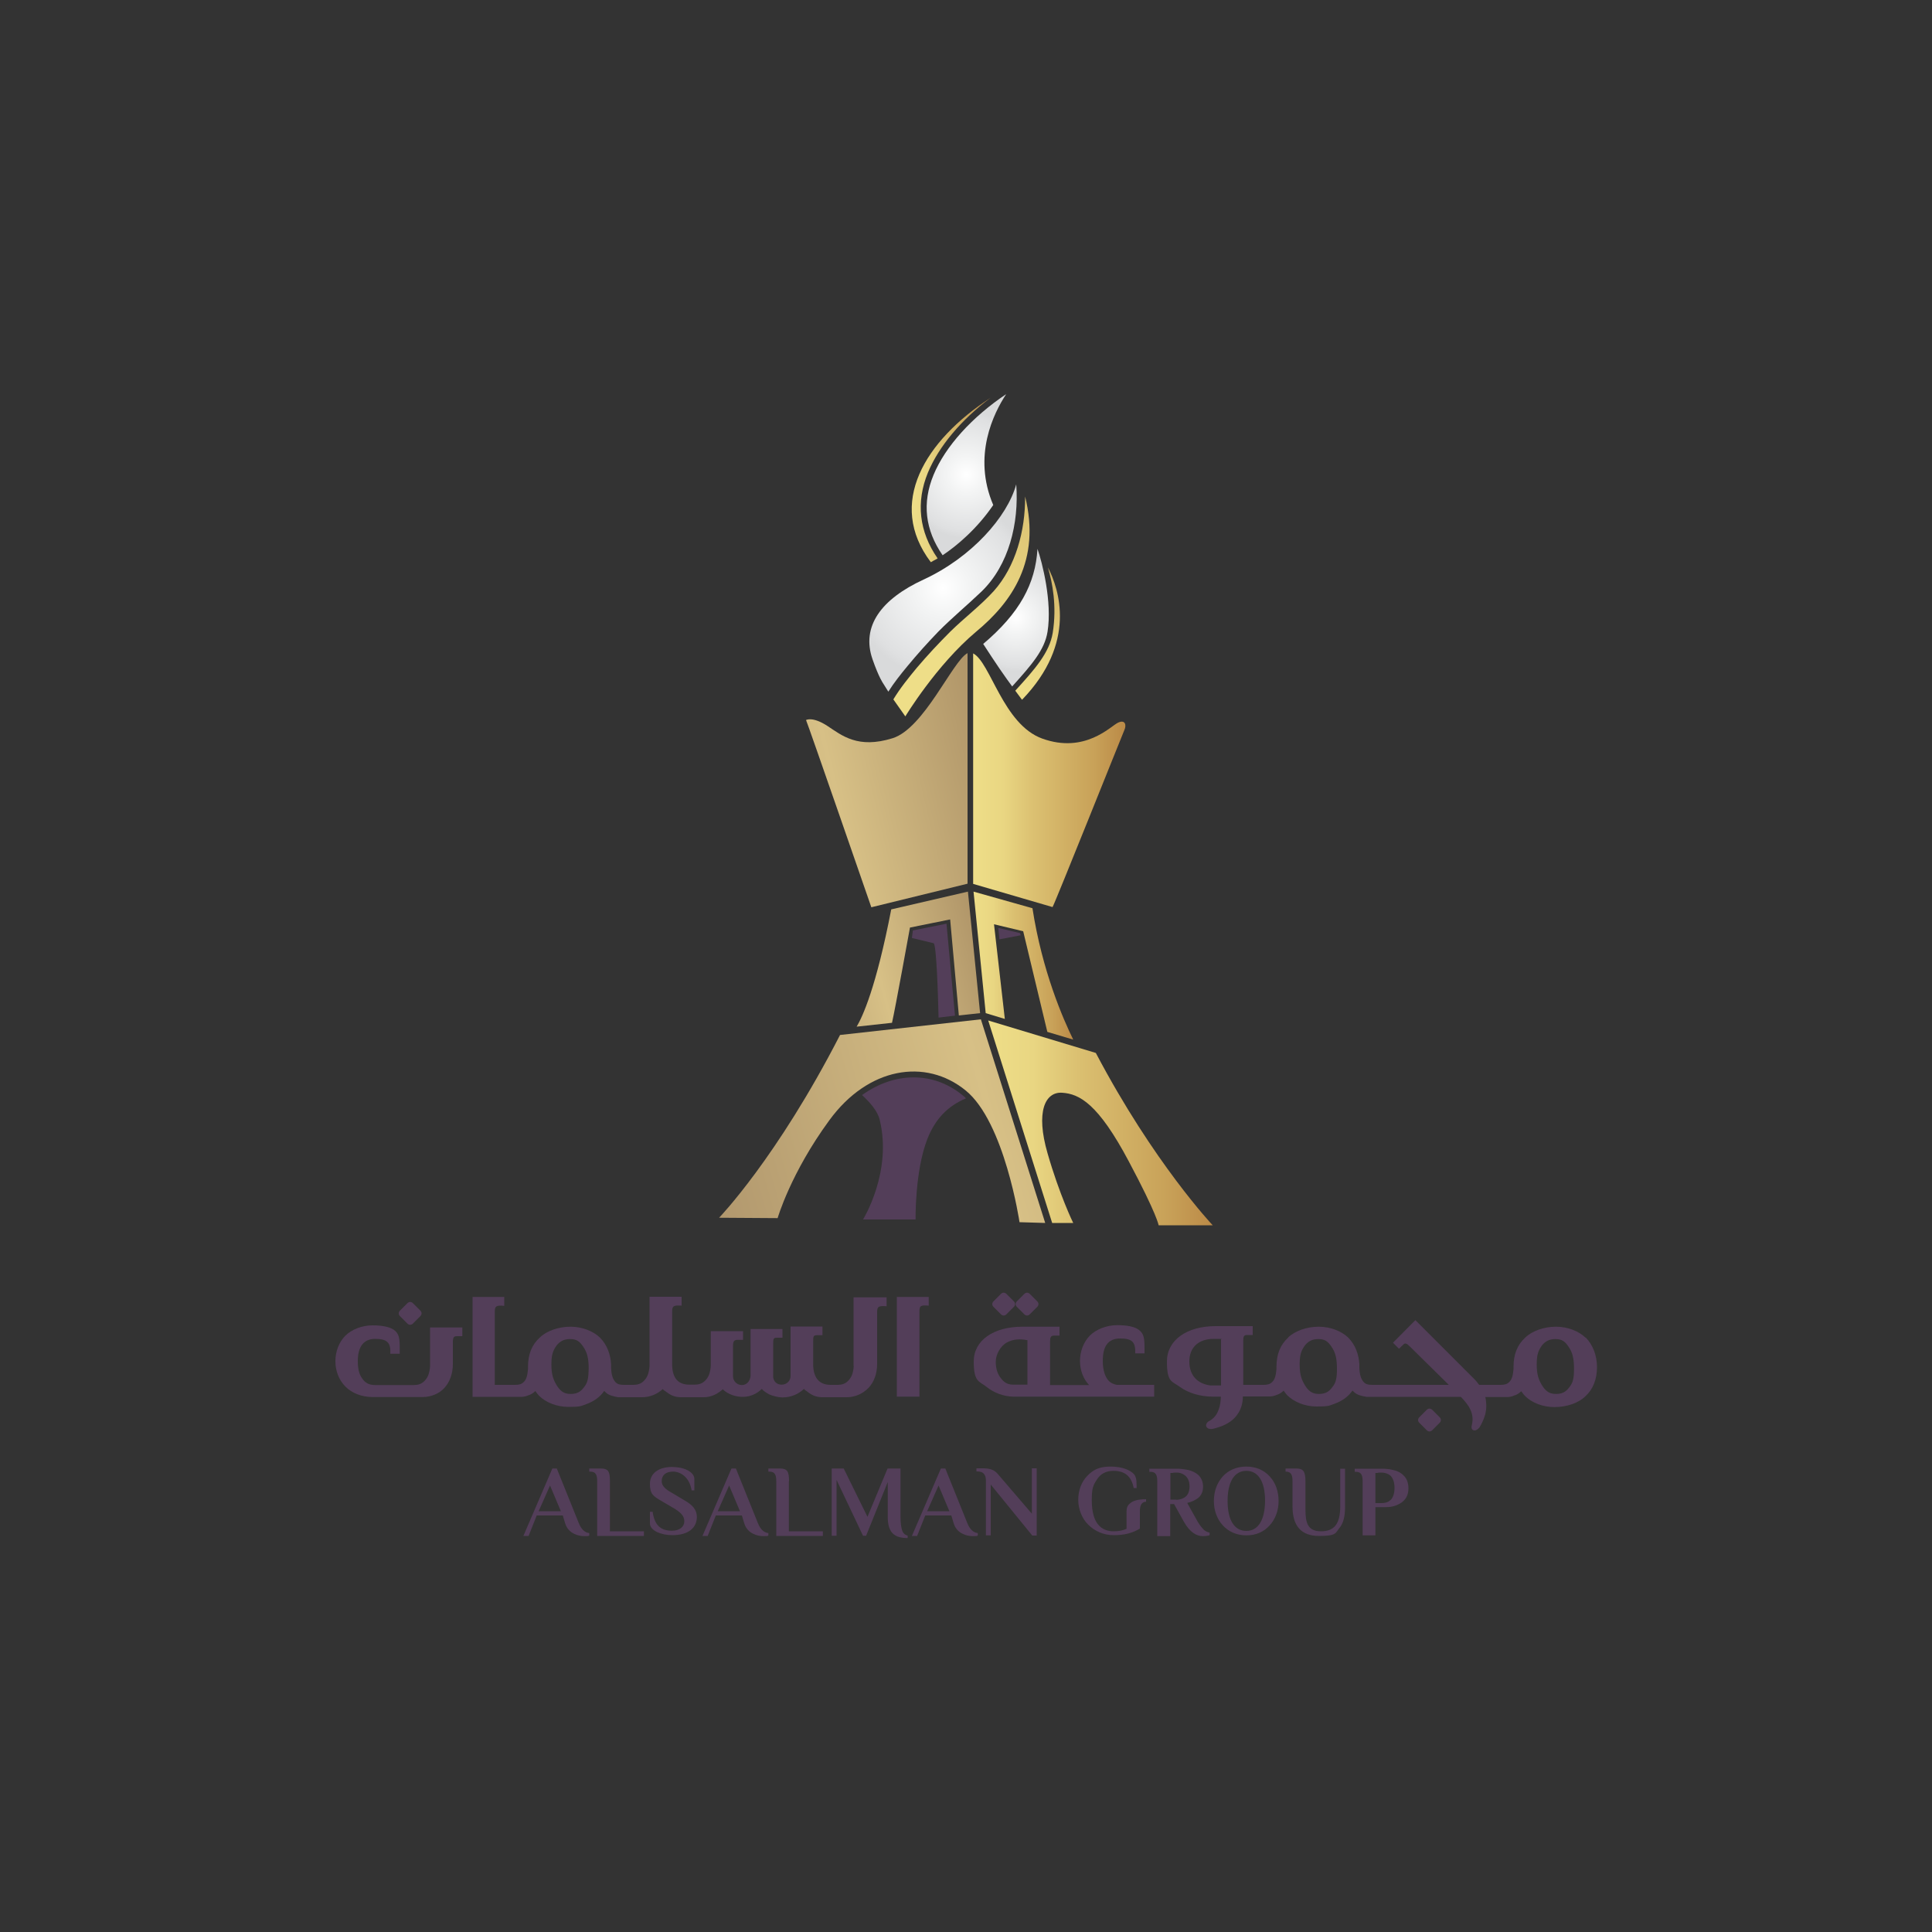 <?xml version="1.0" encoding="UTF-8"?>
<svg xmlns="http://www.w3.org/2000/svg" version="1.1" xmlns:xlink="http://www.w3.org/1999/xlink" viewBox="0 0 1000 1000">
  <rect x="0" y="0" width="1000" height="1000" fill="#333333" stroke="none"/>
  <defs>
    <style>
      .cls-1 {
        fill: url(#linear-gradient-2);
      }

      .cls-2 {
        fill: url(#linear-gradient-4);
      }

      .cls-3 {
        fill: url(#radial-gradient);
      }

      .cls-4 {
        fill: url(#radial-gradient-3);
      }

      .cls-5 {
        fill: url(#linear-gradient-3);
      }

      .cls-6 {
        fill: url(#linear-gradient-5);
      }

      .cls-7 {
        fill: url(#linear-gradient-8);
      }

      .cls-8 {
        fill: #533e59;
      }

      .cls-9 {
        fill: url(#radial-gradient-2);
      }

      .cls-10 {
        fill: url(#linear-gradient-7);
      }

      .cls-11 {
        fill: url(#linear-gradient-9);
      }

      .cls-12 {
        fill: url(#linear-gradient-6);
      }

      .cls-13 {
        fill: url(#linear-gradient);
      }
    </style>
    <radialGradient id="radial-gradient" cx="525.8" cy="12676.3" fx="525.8" fy="12676.3" r="27.9" gradientTransform="translate(0 12996) scale(1 -1)" gradientUnits="userSpaceOnUse">
      <stop offset="0" stop-color="#fff"/>
      <stop offset=".3" stop-color="#f3f4f4"/>
      <stop offset=".9" stop-color="#dfe0e1"/>
      <stop offset="1" stop-color="#d9dadb"/>
    </radialGradient>
    <linearGradient id="linear-gradient" x1="517.6" y1="12651.5" x2="595.8" y2="12723.3" gradientTransform="translate(0 12996) scale(1 -1)" gradientUnits="userSpaceOnUse">
      <stop offset="0" stop-color="#eede88"/>
      <stop offset=".2" stop-color="#e9d682"/>
      <stop offset=".4" stop-color="#dbc071"/>
      <stop offset=".8" stop-color="#c8a158"/>
      <stop offset="1" stop-color="#bb8a47"/>
    </linearGradient>
    <radialGradient id="radial-gradient-2" cx="500.2" cy="12750.3" fx="500.2" fy="12750.3" r="32.9" xlink:href="#radial-gradient"/>
    <linearGradient id="linear-gradient-2" x1="471.9" y1="12747.6" x2="512.7" y2="12747.6" xlink:href="#linear-gradient"/>
    <radialGradient id="radial-gradient-3" cx="488.1" cy="12691.7" fx="488.1" fy="12691.7" r="46.5" xlink:href="#radial-gradient"/>
    <linearGradient id="linear-gradient-3" x1="477.1" y1="12663.9" x2="657.5" y2="12810.6" xlink:href="#linear-gradient"/>
    <linearGradient id="linear-gradient-4" x1="324.8" y1="12556.3" x2="542.8" y2="12608.1" gradientTransform="translate(0 12996) scale(1 -1)" gradientUnits="userSpaceOnUse">
      <stop offset="0" stop-color="#aa9069"/>
      <stop offset=".5" stop-color="#d7c086"/>
      <stop offset="1" stop-color="#a2865e"/>
    </linearGradient>
    <linearGradient id="linear-gradient-5" x1="381.3" y1="12470.3" x2="529" y2="12510.8" xlink:href="#linear-gradient-4"/>
    <linearGradient id="linear-gradient-6" x1="503.8" y1="12496.2" x2="555.4" y2="12496.2" xlink:href="#linear-gradient"/>
    <linearGradient id="linear-gradient-7" x1="340.3" y1="12369.7" x2="685.1" y2="12467.9" xlink:href="#linear-gradient-4"/>
    <linearGradient id="linear-gradient-8" x1="511.5" y1="12414.8" x2="627.7" y2="12414.8" xlink:href="#linear-gradient"/>
    <linearGradient id="linear-gradient-9" x1="503.7" y1="12592.2" x2="582.4" y2="12592.2" xlink:href="#linear-gradient"/>
  </defs>
  <!-- Generator: Adobe Illustrator 28.7.0, SVG Export Plug-In . SVG Version: 1.2.0 Build 23)  -->
  <g>
    <g id="Layer_2">
      <g>
        <g>
          <g>
            <path class="cls-3" d="M542.2,327c2.5-15.5-2.8-36.1-5.2-42.9-1.1,18.1-9.2,33.2-28.1,49.2,0,0,7.8,12.1,12.1,18,1,1.4,2,2.7,2.9,4,10.1-11.2,16.8-18.9,18.3-28.3Z"/>
            <path class="cls-13" d="M542.4,293.7c2.3,7.7,4.7,19.9,2.5,33.8-1.7,10.3-9.1,18.7-19.4,30,2.1,2.8,3.5,4.7,3.5,4.7,28.5-29.5,19.2-57.3,13.4-68.5Z"/>
          </g>
          <g>
            <path class="cls-9" d="M520.8,204c-17.5,11.7-31.5,27-37.6,41.8-6,14.5-4.4,28.5,4.7,41.6,7.5-5,17.9-13.8,26.2-26-10.9-25.5.3-47.7,6.7-57.4Z"/>
            <path class="cls-1" d="M485.3,289c-9.6-13.8-11.3-29.1-5-44.4,5.7-13.7,17.3-27.4,32.4-38.7-34,22.2-53.9,54.7-30.9,85.1.4-.2.9-.5,1.4-.8l1.3-.7h0c.3-.1.6-.3.8-.5Z"/>
          </g>
          <g>
            <path class="cls-4" d="M469.6,344.9c5.1-6.2,10.5-12.2,16.1-18,7.1-7.2,15-13.7,22.3-20.7,14.2-13.7,19.5-35.4,18-55.5-4.6,16.8-23.1,37.8-48,49.3-21.9,10.1-32.3,24.2-26.4,41.2,3.3,9.5,5.5,12.5,5.5,12.5l2.7,4.3c2.9-4.6,6.4-9,9.8-13.1Z"/>
            <path class="cls-5" d="M530.6,257c.1,17.8-4.9,36.2-16.2,48.9-6.9,7.6-15.3,13.9-22.6,21.1-6,6-11.8,12.2-17.3,18.7-4.3,5.2-8.6,10.5-12.1,16.3l6.2,8.8s16-26.5,36.6-43.8c18.6-15.4,33.6-36.9,25.4-70Z"/>
          </g>
          <path class="cls-8" d="M489.9,478.1l-17.4,3.5-.5,3.9c3.9.9,9.9,2.4,11.2,2.7,1.5.3,2.3,26.1,2.6,38.5l8.5-1-4.4-47.6Z"/>
          <path class="cls-2" d="M500.7,338.1c-7.7,4.2-22.4,38.9-38.7,44-18,5.6-26.2-1.4-33.8-6.4-7.7-5-11-3-11-3,1.1,2.4,33.8,96.9,33.8,96.9l49.8-12.2v-119.3h0Z"/>
          <path class="cls-6" d="M471,480.1l20.8-4.2,4.5,49.7,11-1.2-6.3-62.9-39.7,9.2c-7.8,40.4-14.9,55.7-17.9,60.7l18.3-2c1.7-7.4,9.3-49.3,9.3-49.3Z"/>
          <path class="cls-12" d="M520.1,527.4l-5.6-49,15.1,3.6,12.5,52.1,13.4,4c-5.2-10.6-16.1-35.5-21.1-68l-30.5-8.6,6.3,62.9,9.9,3Z"/>
          <path class="cls-8" d="M498.1,566.8c-15.1-12.3-35.1-12.1-51.9,0,4,3.7,8,8.2,9.1,12.7,6.7,27.1-8.6,51.7-8.6,51.7h27.2s-.4-24.8,6-41.4c4.1-10.6,10.6-17.3,20.1-21.3-.6-.6-1.2-1.2-1.9-1.7Z"/>
          <path class="cls-10" d="M434.8,535.7c-32.7,63.7-62.6,94.6-62.6,94.6l30.3.2s6.7-23.3,26.8-50.7c20-27.4,49.7-32.3,70.5-15.4,20.2,16.4,27.9,68.2,27.9,68.2l13.3.4-33.3-105.4-72.9,8.1Z"/>
          <path class="cls-7" d="M567.2,545l-55.7-16.8,33.1,104.8h10.9c0,.1-7.2-14.8-13.3-36.1-6.2-21.4-1.3-31.9,7.6-31.3s18.6,5.6,34.5,35.6c14.7,27.6,15.4,33,15.4,33h28s-30.5-32.2-60.5-89.2Z"/>
          <path class="cls-11" d="M578.6,374.1c-3.9,1.9-17.1,16.1-39.1,8.2-20.3-7.3-26.8-39.5-35.8-44.1v119.3l41.1,12c1.5-2.6,36.1-89.2,37.2-91.7,1.1-2.4.5-5.6-3.4-3.7Z"/>
          <polygon class="cls-8" points="528 483 516.7 480.3 517.3 486.2 528.3 484.1 528 483"/>
        </g>
        <g>
          <path class="cls-8" d="M222.6,707.2c-.3,3.9-1.3,6-2.9,7.6-1.6,1.6-3.4,2.1-5.5,2.1h-20c-3.2,0-5.2-1.1-6.8-3.5-1.6-2.2-2.2-5.2-2.2-8.9,0-7.3,2.9-11.5,9-11.5s8.2,1.9,7.8,7.7h4.9c0-6.4.2-9.5-2.3-11.8-2.2-2-6.4-2.9-11.8-2.9s-10.8,2.1-14.1,5.4c-3.4,3.5-5.1,8.3-5.1,13.2s1.8,9.7,5.2,13.1c3.1,3.2,8.2,5.4,14,5.4h26c4.2,0,8.5-1.7,11.2-4.7,2.7-2.9,4.4-7.3,4.4-12.4v-11.1c0-2.6.4-3.3,2.1-3.3h2.8v-4.5h-16.7v20.1Z"/>
          <path class="cls-8" d="M441.9,707.1c-.3,3.9-1.3,6-2.9,7.6-1.5,1.6-3.4,2.1-5.5,2.1h-3.6c-5.5,0-8.7-3.2-9-9.9v-12.4c0-2.9.1-3.4,2.1-3.4h2.7v-4.5h-16.5v25.6c0,2.5-2,4.5-4.6,4.5s-4.1-1.7-4.4-3.8v-17.2c0-2.8.1-3.3,2-3.3h2.8v-4.5h-16.5v24.3c-.3,2.7-2,4.7-4.5,4.7s-4.6-2-4.6-4.6v-15.4c0-2.5.4-3.4,2.5-3.4h2.7v-4.5h-16.7v18c-.3,3.9-1.3,6-2.9,7.6-1.6,1.6-3.4,2.1-5.5,2.1h-2.6c-5.7,0-8.7-3.1-9-9.8v-27.9c0-3,.6-3.5,4.9-3.2v-4.6h-16.6v35.9c-.3,3.9-1.3,6-2.9,7.6-1.5,1.6-3.4,2.1-5.5,2.1h-4.8c-2.1,0-3.5-.3-4.6-1.6-1.2-1.5-2-3.5-2.1-7.5v-1.6c-.3-5-2-9.9-5.7-13.7-3.5-3.4-9.2-5.7-15.3-5.7s-12.3,2.1-15.9,5.6h0c-4.2,3.8-6.1,8.8-6.1,15.1v1.2c-.3,3.7-1,5.6-2.2,6.7-1.1,1.1-2.3,1.5-4.4,1.5h-10.6v-37.7c0-3,.6-3.6,4.9-3.2v-4.6h-16.4v51.7h25.3c1.2,0,2.5-.3,3.6-.8,1.2-.3,2.6-1.2,3.6-2.2.6.8,1.2,1.7,2,2.5,3.3,3.3,8.9,5.7,15.1,5.7s6.5-.4,9.2-1.4c4.2-1.5,7.3-3.9,9.3-6.8.2,0,.4.3.7.6,1.7,1.7,4.2,2.2,6.6,2.6h12.4c4,0,7.8-1.6,10.6-4.2.4.4,1,.9,1.6,1.2h-.1c2.7,2,4.5,2.9,7.8,3h11.9c4.2,0,7.4-1.9,9.9-4.1,2.8,2.7,6.9,4,10.6,3.9,3.5,0,7-1.5,9.6-4.1,1.1,1.3,2.7,2.2,4,2.9,2.1.9,4.8,1.5,6.7,1.5,4.4,0,8.3-1.7,11.1-4.4.4.4.9.9,1.5,1.2,2.5,2,4.5,3,7.8,3.1h12.9c4.4,0,8.4-1.9,11.2-4.8,2.8-2.9,4.5-7.3,4.5-12.4v-26.7c0-3,.6-3.5,4.9-3.2v-4.6h-17.1v35.6ZM302.3,718c-1.8,2.5-3.8,3.5-6.9,3.5s-5-1.1-6.9-3.9c-2-3.1-3.1-5.9-3.1-11.3s.9-7.3,2.7-9.9h0c1.8-2.2,3.8-3.3,7-3.3s4.9,1.1,6.8,4c2,2.9,2.8,5.9,2.8,11.4-.1,4.8-.5,7.2-2.4,9.5Z"/>
          <path class="cls-8" d="M464.1,722.9h11.8v-43.9c0-3,.4-3.6,4.8-3.2v-4.5h-16.5c0-.1,0,51.6,0,51.6h0Z"/>
          <path class="cls-8" d="M572.7,713.1c-1.3-2.3-1.9-5.2-1.9-8.8,0-7.4,2.7-11.5,9-11.5s8,1.9,7.8,7.7h4.8c0-6.4.2-9.5-2.5-11.8-2.1-2-6.4-2.8-11.7-2.8s-10.8,2.1-14.1,5.4c-3.3,3.4-5.1,8.2-5.1,13.1s1.7,9.3,4.7,12.5h-20.2v-22.2c0-2.6.4-3.4,2.1-3.4h2.8v-4.6h-19.2c-15,0-25.2,7.1-25.2,18s2.9,10.1,6.7,13.2c3.7,3,8.8,4.9,13.6,5h73.1v-6.1h-19.3c-2.6-.5-4.2-1.6-5.4-3.7ZM531.9,716.7h-7.5c-2.7,0-4.7-1.1-6.3-3.3-1.8-2.2-2.7-5-2.7-8.6s2.3-8,5.7-9.9c3.2-1.8,7-2,10.7-1.2v23h0Z"/>
          <path class="cls-8" d="M820.7,692.4c-3.5-3.4-9.2-5.7-15.3-5.7s-12.3,2.1-15.9,5.6h0c-4.2,3.8-6.1,8.8-6.1,15.1v1.2c-.3,3.7-1,5.6-2.2,6.7-1.1,1.1-2.3,1.5-4.4,1.5h-11.2c-.8-1-1.3-1.8-2.5-3l-2.8-2.8c-1.2-1.2-2.9-2.8-5-5h0c-4.6-4.6-11.6-11.6-22.7-22.7l-11.6,11.7,3.1,3.1,2-1.9c1.1-1.3,1.9-1,3.7.8l20.1,19.8h-39.6c-2.1,0-3.5-.3-4.6-1.6-1.2-1.5-2-3.5-2.1-7.5v-1.6c-.3-5-2-9.9-5.7-13.7-3.5-3.4-9.2-5.7-15.3-5.7s-12.3,2.1-15.9,5.6h.1c-4.2,3.8-6.1,8.8-6.1,15.1v1.2c-.3,3.7-1,5.6-2.2,6.7-1.1,1.1-2.3,1.5-4.4,1.5h-10.6v-22.6c0-2.6.3-3.2,2.1-3.2h2.8v-4.6h-19.2c-15,0-25.2,7.3-25.2,18.3s2.6,10.1,6.8,13.2c4.1,3,10.2,5,17,5h4.1c-.1,2.3-.3,4.6-1.1,6.6-.9,2.6-2.3,4.7-5.4,6.3-.8.6-2,2.3-.2,3.5.7.4,1.8.4,2.3.3h.1c1.7-.4,5.6-1.3,9.2-3.8,3.2-2.2,6.5-6.5,6.5-13h0c0,0,5.6,0,5.6,0h8.3c1.2,0,2.5-.3,3.6-.8,1.2-.3,2.6-1.2,3.6-2.2.6.8,1.2,1.7,2,2.5,3.4,3.3,8.9,5.7,15.1,5.7s6.5-.4,9.2-1.4c4.2-1.5,7.3-3.9,9.3-6.8.2,0,.4.3.7.6,1.7,1.7,4.2,2.2,6.6,2.6h48.8l.8.8c1.5,1.7,3.1,3.5,4.1,5.7,1.1,2.3,1.6,4.9.8,8.2-.3.8-.3,2.6,1.4,2.7,1.1,0,2.1-1,2.6-1.6.8-1.3,2.2-3.9,3-6.9.6-2.5.7-5.6,0-8.8h11.4c1.2,0,2.5-.3,3.6-.8,1.2-.3,2.6-1.2,3.6-2.2.6.8,1.2,1.7,2,2.5,3.3,3.3,8.9,5.7,15.1,5.7s12.3-1.9,16.1-5.6c3.9-3.5,6-8.8,6-15,0-6.3-2.2-11.6-5.8-15.4ZM632,717.1h-5.5c-6.4-.8-10.9-4.9-10.9-12.4s5-11.7,12.6-11.7,2.6.1,3.8.3v23.8ZM689.6,718c-1.8,2.5-3.8,3.5-6.9,3.5s-5-1.1-6.9-3.9c-2-3.1-3.1-5.9-3.1-11.3s.9-7.3,2.7-9.9h0c1.8-2.2,3.8-3.3,7-3.3s4.9,1.1,6.8,4c2,2.9,2.8,5.9,2.8,11.4,0,4.8-.5,7.2-2.4,9.5ZM812.3,718c-1.8,2.5-3.8,3.5-6.9,3.5s-5-1.1-6.9-3.9c-2-3.1-3.1-5.9-3.1-11.3s.9-7.3,2.7-9.9h0c1.8-2.2,3.8-3.3,7-3.3s4.9,1.1,6.8,4c2,2.9,2.8,5.9,2.8,11.4,0,4.8-.5,7.2-2.4,9.5Z"/>
          <path class="cls-8" d="M530.2,680.3c.8.8,2,.8,2.8,0l3.9-3.9c.8-.8.8-2,0-2.8l-3.9-3.9c-.8-.8-2-.8-2.8,0l-3.9,3.9c-.8.8-.8,2,0,2.8l3.9,3.9Z"/>
          <path class="cls-8" d="M518.1,680.3c.8.8,2,.8,2.8,0l3.9-3.9c.8-.8.8-2,0-2.8l-3.9-3.9c-.8-.8-2-.8-2.8,0l-3.9,3.9c-.8.8-.8,2,0,2.8l3.9,3.9Z"/>
          <path class="cls-8" d="M210.9,685.1c.8.8,2,.8,2.8,0l3.9-3.9c.8-.8.8-2,0-2.8l-3.9-3.9c-.8-.8-2-.8-2.8,0l-3.9,3.9c-.8.8-.8,2,0,2.8l3.9,3.9Z"/>
          <path class="cls-8" d="M741.3,729.7c-.8-.8-2-.8-2.8,0l-3.9,3.9c-.8.8-.8,2,0,2.8l3.9,3.9c.8.8,2,.8,2.8,0l3.9-3.9c.8-.8.8-2,0-2.8l-3.9-3.9Z"/>
        </g>
        <g>
          <path class="cls-8" d="M299.6,788.4l-11.4-28.3h-2.3l-15,34.9h2.7l4.2-10.6h13.5l1.2,4c.9,3,2.8,4.6,4.7,5.5,1.7.9,3.7,1.2,5.3,1.2s1.9,0,2.5-.3v-1.3c-2.4-.2-4.2-2.1-5.4-5.1ZM278.8,782.2l5.9-13.3,5.6,13.3h-11.5Z"/>
          <path class="cls-8" d="M315.7,766.7c0-2.5-.2-4.2-.9-5.2s-1.9-1.4-3.7-1.4h-6.1v1.6h.5c3.1,0,3.6,2,3.6,5.1v28.2h24.2v-2.4h-17.6v-25.9Z"/>
          <path class="cls-8" d="M354,776.4l-6.2-3.7c-1.6-.9-2.9-1.7-3.8-2.7-1-1-1.5-2-1.5-3.4,0-3.1,2.2-4.9,5.9-4.9s8.4,2.7,9.6,9.7h1.4v-5.9c0-1.9-1.5-3.5-3.7-4.6s-5.1-1.6-7.9-1.6c-7,0-11.4,3.4-11.4,8.7s1.6,6.4,6.3,9.1l6.3,3.7c3.2,2,5.2,3.7,5.2,6.6s-2.5,4.9-6.4,4.9c-5.7,0-9-2.7-10-9.8h-1.4v6c0,1.9,1.5,3.4,3.7,4.5,2.2,1,5,1.6,7.9,1.6,8.2,0,12.7-3.7,12.7-9.5-.1-3.7-2.1-6.1-6.7-8.7Z"/>
          <path class="cls-8" d="M392.3,788.4l-11.4-28.3h-2.3l-15,34.9h2.7l4.2-10.6h13.5l1.2,4c.9,3,2.8,4.6,4.7,5.5,1.7.9,3.7,1.2,5.3,1.2s1.9,0,2.5-.3v-1.3c-2.4-.2-4.2-2.1-5.4-5.1ZM371.5,782.2l5.9-13.3,5.6,13.3h-11.5Z"/>
          <path class="cls-8" d="M408.4,766.7c0-2.5-.2-4.2-.9-5.2s-1.9-1.4-3.7-1.4h-6.1v1.6h.5c3.1,0,3.6,2,3.6,5.1v28.2h24.1v-2.4h-17.6v-25.9h.1Z"/>
          <path class="cls-8" d="M466.9,792c-.5-1.6-.8-3.8-.8-7v-24.9h-6.7l-10.4,25-12.3-25h-6.2v34.8h2.5v-28.9l13.7,28.9h1.6l11.2-27.8v18c0,7.7,2.9,11,10.3,11v-1.3c-1.4-.3-2.4-1.2-2.9-2.8Z"/>
          <path class="cls-8" d="M500.7,788.4l-11.4-28.3h-2.3l-15,34.9h2.7l4.2-10.6h13.5l1.2,4c.9,3,2.8,4.6,4.7,5.5,1.7.9,3.7,1.2,5.3,1.2s1.9,0,2.5-.3v-1.3c-2.4-.2-4.2-2.1-5.4-5.1ZM479.9,782.2l5.9-13.3,5.6,13.3h-11.5Z"/>
          <path class="cls-8" d="M534.1,783.5l-17.5-20.4c-1.6-2-3.8-3.1-7.6-3.1h-3.6v1.6h.2c1.8,0,3,.4,3.7,1.3.7.8,1,2,1,3.3v28.5h2.5v-26.3l21.5,26.4h2.3v-34.8h-2.5v23.5Z"/>
          <path class="cls-8" d="M583.1,782.2v9.1c-1.7.8-3.8,1.3-6.8,1.3s-5.9-1-7.9-3.5c-2.1-2.5-3.3-6.6-3.3-12.7s.7-7.6,2.6-10.5c1.7-2.8,4.5-4.6,8.6-4.6,5.8,0,9.3,2.7,10.5,8.9h1.5c0-1.1,0-2.5-.1-3.7s-.5-2.5-1.1-3.3c-1.9-2.2-6-4.1-12.3-4.1s-9.2,1.9-12.1,4.9c-3,3.1-4.6,7.5-4.6,12.3s1.9,9.7,5.2,12.9c3.3,3.3,7.9,5.4,13.2,5.4s9.5-1,13.5-3.4v-9.1c0-3,1-4.8,3.2-4.8v-1.3c-4.3,0-6.7.8-8.1,2-1.7,1.2-2,2.8-2,4.2Z"/>
          <path class="cls-8" d="M619.9,787.6l-5.4-9.7c1.9-.4,4-1.3,5.6-2.5,1.6-1.3,2.6-3.2,2.6-5.9s-1-4.7-2.5-6.1c-1.5-1.3-3.5-2.2-5.5-2.6-2-.4-4-.6-5.7-.6h-14.1v1.6h.5c3.1,0,3.6,2,3.6,5.1v28.2h6.7v-16.6h2l5.1,9.2c1.6,2.8,3.2,4.6,4.9,5.8,1.6,1.1,3.2,1.6,5,1.6s2.9-.3,3.4-.5v-1.3c-.7-.2-1.6-.4-2.8-1.3-.9-.9-2.2-2.3-3.4-4.4ZM608.8,776.2h-3v-13.8c.3,0,.7,0,1,0,.6-.2,1.5-.2,2.3-.2,1.5,0,3.1.5,4.4,1.6s2.2,2.9,2.2,5.5-.8,4.5-2.2,5.5c-1.3,1-3.1,1.5-4.7,1.5Z"/>
          <path class="cls-8" d="M645.1,759.1c-5.1,0-9.3,1.9-12.2,5.1-2.9,3.2-4.6,7.6-4.6,12.7s1.7,9.4,4.6,12.6c2.9,3.2,7.1,5.2,12.2,5.2s9.2-1.9,12.1-5.2c2.9-3.2,4.6-7.6,4.6-12.6s-1.6-9.5-4.6-12.7c-2.9-3.2-7-5.1-12.1-5.1ZM645.1,792.4c-6.2,0-9.7-5.6-9.7-15.5s3.5-15.6,9.7-15.6,9.7,5.6,9.7,15.6c-.1,9.9-3.6,15.5-9.7,15.5Z"/>
          <path class="cls-8" d="M693.7,779.7c0,8.9-3,12.9-9.9,12.9s-8.1-4.3-8.1-11.3v-14.6c0-2.5-.3-4.2-1-5.2s-1.9-1.4-3.7-1.4h-5.6v1.6c3.1,0,3.6,2,3.6,5.1v13c0,10.1,4.6,15.2,13.7,15.2s8.4-1.4,10.5-4c2.2-2.6,3-6.3,3-11.1v-19.7h-2.5v19.5Z"/>
          <path class="cls-8" d="M726.4,763.6c-1.6-1.6-3.6-2.4-5.6-2.8-2-.5-4.1-.6-5.6-.6h-14v1.6h.5c3.1,0,3.6,2,3.6,5.1v27.8h6.6v-14.6h4.9c1,0,2.7,0,4.5-.5s3.7-1.3,5.2-2.8c1.5-1.4,2.5-3.5,2.5-6.4,0-3.2-1-5.3-2.6-6.8ZM719.7,776.4c-1.3,1.3-3.1,1.6-4.7,1.6h-3.1v-15.6c.3,0,.7,0,1,0,.6-.2,1.4-.2,2.2-.2,1.6,0,3.3.5,4.6,1.6,1.2,1.2,2.1,3.2,2.1,6.3,0,3.2-.9,5.2-2.1,6.4Z"/>
        </g>
      </g>
    </g>
  </g>
</svg>